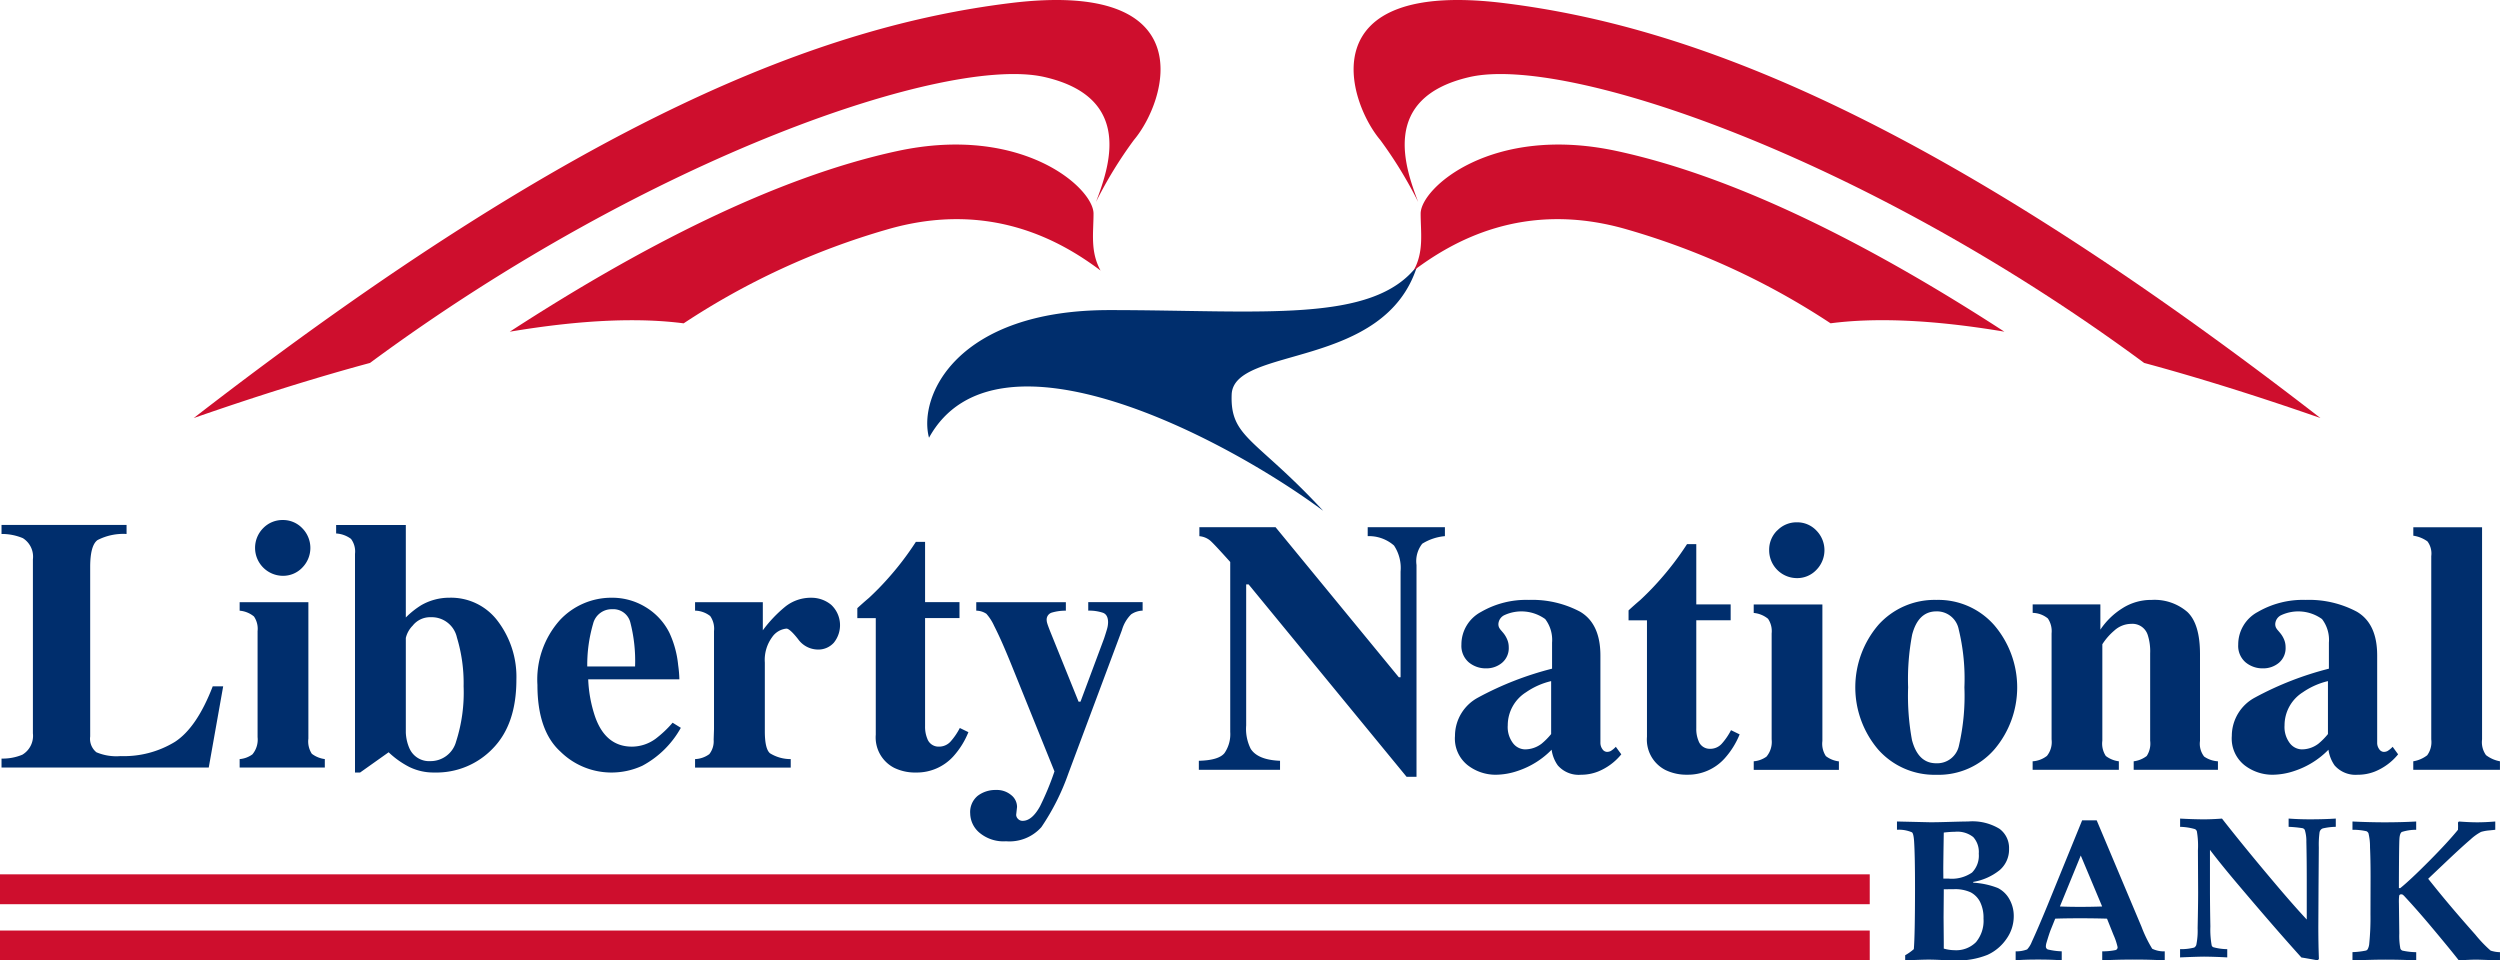 <svg xmlns="http://www.w3.org/2000/svg" viewBox="0 0 268.74 103.235"><path d="M.164 81.543a5.459 5.459 0 002.236-.414 2.365 2.365 0 001.137-2.3v-18.7a2.353 2.353 0 00-1.079-2.279 5.813 5.813 0 00-2.294-.45v-.97h13.441v.97a6.068 6.068 0 00-3.13.661q-.778.581-.78 2.875v18.229a1.867 1.867 0 00.666 1.7 5.507 5.507 0 002.6.412 10.515 10.515 0 005.839-1.529q2.358-1.53 4.066-5.967h1.124l-1.551 8.729H.164v-.967m25.597.057a2.714 2.714 0 001.372-.508 2.471 2.471 0 00.556-1.852v-11.4a2.346 2.346 0 00-.389-1.57 2.773 2.773 0 00-1.539-.623v-.913h7.389V79.4a2.42 2.42 0 00.372 1.63 2.921 2.921 0 001.394.568v.909h-9.155V81.6m2.529-24.824a2.886 2.886 0 012.11-.876 2.851 2.851 0 012.09.878 3.014 3.014 0 010 4.243 2.838 2.838 0 01-2.09.876 3.006 3.006 0 01-2.113-5.119zm15.334-.344v9.945a9 9 0 011.665-1.325 6.043 6.043 0 013.032-.8 6.274 6.274 0 015.213 2.548 9.918 9.918 0 011.976 6.263q0 4.794-2.524 7.385a8.383 8.383 0 01-6.273 2.594 5.925 5.925 0 01-2.722-.6 9.467 9.467 0 01-2.214-1.576l-3.065 2.175h-.551V59.54a2.267 2.267 0 00-.428-1.61 2.959 2.959 0 00-1.6-.583v-.915h7.493m.409 24.058a2.3 2.3 0 002.229 1.327 2.84 2.84 0 002.764-2.1 17.215 17.215 0 00.808-5.939 16.931 16.931 0 00-.717-5.241 2.775 2.775 0 00-2.8-2.189 2.389 2.389 0 00-1.962.912 2.785 2.785 0 00-.733 1.317v10.174a4.7 4.7 0 00.409 1.739zm16.099-13.776a7.574 7.574 0 015.685-2.46 6.859 6.859 0 013.569 1 6.735 6.735 0 012.574 2.777A10.723 10.723 0 0172.9 71.5a12.758 12.758 0 01.13 1.528h-9.8a14.236 14.236 0 00.747 4.033q1.13 3.195 3.957 3.2a4.333 4.333 0 002.549-.852 11.819 11.819 0 001.82-1.721l.884.549a10.272 10.272 0 01-4.131 4.074 7.939 7.939 0 01-3.494.731A7.805 7.805 0 0160.25 80.8q-2.477-2.244-2.478-7.169a9.583 9.583 0 012.362-6.914m8.134 4.927a16.6 16.6 0 00-.525-4.793 1.888 1.888 0 00-1.94-1.363 2.054 2.054 0 00-2.049 1.572 15.729 15.729 0 00-.626 4.584zm6.449 9.956a2.771 2.771 0 001.532-.534 2.245 2.245 0 00.466-1.553l.038-1.135v-10.54a2.37 2.37 0 00-.411-1.618 2.758 2.758 0 00-1.625-.579v-.909H82v3.023a14.123 14.123 0 012.427-2.555 4.395 4.395 0 012.783-.944 3.33 3.33 0 012.138.758 2.995 2.995 0 01.283 4.077 2.235 2.235 0 01-1.732.732 2.639 2.639 0 01-2.113-1.125c-.593-.749-1.01-1.125-1.247-1.125a2.121 2.121 0 00-1.548.932 4.137 4.137 0 00-.775 2.721V78.6c0 1.264.183 2.059.556 2.374A4.2 4.2 0 0085 81.6v.913H74.717V81.6m17.442-15.155v-1.069c.337-.313.755-.685 1.255-1.11q.993-.922 1.873-1.9a31.742 31.742 0 003.163-4.114h.992v6.476h3.7v1.713h-3.7v11.612a3.378 3.378 0 00.242 1.36 1.271 1.271 0 001.233.846 1.654 1.654 0 001.252-.532 6.913 6.913 0 001.007-1.471l.923.449a8.748 8.748 0 01-1.608 2.587 5.3 5.3 0 01-4.022 1.751 5.152 5.152 0 01-2.355-.507 3.674 3.674 0 01-1.972-3.565V66.445h-1.983m12.956 19.09a3.138 3.138 0 011.948-.616 2.4 2.4 0 011.629.542 1.63 1.63 0 01.636 1.285l-.094.838a.634.634 0 00.2.446.658.658 0 00.5.207c.666 0 1.286-.521 1.86-1.557a30.058 30.058 0 001.558-3.76l-4.579-11.335q-.488-1.206-.948-2.264t-.965-2.056a5.164 5.164 0 00-.827-1.284 2 2 0 00-1.089-.336v-.913h9.632v.913a5.264 5.264 0 00-1.485.2.782.782 0 00-.578.815 1.385 1.385 0 00.066.358c.041.15.143.419.294.811l3.07 7.6h.206l2.532-6.787q.189-.57.311-.991a2.772 2.772 0 00.122-.75c0-.536-.179-.884-.538-1.026a4.677 4.677 0 00-1.594-.234v-.913h5.845v.913a2.307 2.307 0 00-1.235.4 3.879 3.879 0 00-.986 1.685l-5.762 15.424a24.949 24.949 0 01-2.9 5.762 4.583 4.583 0 01-3.8 1.521 4.03 4.03 0 01-2.868-.93 2.762 2.762 0 01-.982-2.034 2.267 2.267 0 01.819-1.934m23.758-3.754c1.427-.035 2.344-.312 2.755-.824a3.577 3.577 0 00.619-2.277V60.41c-1.183-1.318-1.911-2.1-2.189-2.328a2.132 2.132 0 00-1.128-.444v-.964h8.191l13.25 16.132h.187V61.441a4.352 4.352 0 00-.706-2.8 4.082 4.082 0 00-2.828-1.007v-.964h8.3v.964a5.518 5.518 0 00-2.436.813 3.022 3.022 0 00-.617 2.29V83.5H151.2l-16.977-20.676h-.264v15.161a4.767 4.767 0 00.488 2.512q.767 1.193 3.152 1.284v.967h-8.728v-.967m30.054-6.817a34.515 34.515 0 017.916-3.084v-2.8a3.69 3.69 0 00-.739-2.533 4.375 4.375 0 00-4.36-.434 1.126 1.126 0 00-.671.97.852.852 0 00.075.373 1.533 1.533 0 00.226.319l.227.266a2.774 2.774 0 01.421.706 2.1 2.1 0 01.164.817 2.058 2.058 0 01-.729 1.691 2.6 2.6 0 01-1.686.591 2.839 2.839 0 01-1.892-.658 2.336 2.336 0 01-.781-1.893 3.955 3.955 0 012.095-3.507 9.667 9.667 0 015.157-1.3 10.958 10.958 0 015.5 1.264q2.187 1.283 2.19 4.716v9.354a1.155 1.155 0 00.216.709.614.614 0 00.484.293.913.913 0 00.4-.088 2.6 2.6 0 00.556-.459l.589.81a6.234 6.234 0 01-2.5 1.851 4.923 4.923 0 01-1.827.344 2.979 2.979 0 01-2.5-1.006 3.759 3.759 0 01-.662-1.685 9.093 9.093 0 01-3.628 2.272 7.481 7.481 0 01-2.417.419 4.9 4.9 0 01-2.965-1.015 3.642 3.642 0 01-1.379-3.155 4.677 4.677 0 012.524-4.148m6.744 5.015a7.353 7.353 0 001.069-1.071v-5.692a7.949 7.949 0 00-2.7 1.2 4.2 4.2 0 00-1.964 3.548 2.86 2.86 0 00.57 1.933 1.667 1.667 0 001.282.658 2.956 2.956 0 001.739-.576zm9.39-13.298v-1.066a37.08 37.08 0 011.253-1.11q.993-.924 1.871-1.9a32 32 0 003.164-4.116h.993v6.478h3.695v1.71h-3.695v11.61a3.324 3.324 0 00.242 1.358 1.267 1.267 0 001.232.848 1.649 1.649 0 001.252-.533 6.858 6.858 0 001.007-1.469l.927.452a8.82 8.82 0 01-1.609 2.579 5.3 5.3 0 01-4.022 1.756 5.178 5.178 0 01-2.354-.51 3.667 3.667 0 01-1.977-3.562V66.681h-1.979m13.454 15.155a2.721 2.721 0 001.372-.5 2.462 2.462 0 00.556-1.85v-11.4a2.35 2.35 0 00-.39-1.571 2.829 2.829 0 00-1.538-.625v-.909h7.383v14.67a2.409 2.409 0 00.375 1.63 2.852 2.852 0 001.4.564v.912h-9.156v-.912m2.532-24.821a2.866 2.866 0 012.11-.877 2.831 2.831 0 012.087.877 3.012 3.012 0 010 4.241 2.827 2.827 0 01-2.087.88 2.993 2.993 0 01-2.983-3 2.894 2.894 0 01.871-2.13zm10.865 10.152a8.11 8.11 0 016.223-2.688 8 8 0 016.261 2.748 10.294 10.294 0 01.026 13.278 7.941 7.941 0 01-6.287 2.772 8.081 8.081 0 01-6.231-2.7 10.32 10.32 0 01.008-13.41m3.613 12.372q.659 2.506 2.61 2.5a2.388 2.388 0 002.445-1.918 23.755 23.755 0 00.582-6.246 22.509 22.509 0 00-.614-6.237 2.382 2.382 0 00-2.394-1.927q-1.954 0-2.609 2.5a25.532 25.532 0 00-.433 5.665 26.182 26.182 0 00.413 5.663zm12.971 2.288a2.774 2.774 0 001.537-.58 2.37 2.37 0 00.5-1.774v-11.4a2.435 2.435 0 00-.4-1.6 2.651 2.651 0 00-1.633-.6v-.909h7.278v2.712a7.816 7.816 0 012.345-2.285 5.713 5.713 0 013.153-.911 5.406 5.406 0 013.848 1.29q1.359 1.279 1.363 4.513v9.351a2.244 2.244 0 00.446 1.685 2.884 2.884 0 001.483.509v.912h-9.057v-.912a2.9 2.9 0 001.4-.57 2.445 2.445 0 00.37-1.642v-9.386a5.689 5.689 0 00-.262-1.986 1.722 1.722 0 00-1.772-1.191 2.724 2.724 0 00-1.824.725 6.586 6.586 0 00-1.282 1.468v10.369a2.411 2.411 0 00.375 1.642 2.878 2.878 0 001.4.57v.912H218.5v-.912m23.933-6.872a34.523 34.523 0 017.915-3.084v-2.8a3.68 3.68 0 00-.741-2.533 4.366 4.366 0 00-4.355-.434 1.12 1.12 0 00-.673.97.9.9 0 00.075.373 1.421 1.421 0 00.225.319l.225.266a2.735 2.735 0 01.426.706 2.137 2.137 0 01.161.817 2.059 2.059 0 01-.726 1.691 2.612 2.612 0 01-1.686.591 2.845 2.845 0 01-1.9-.658 2.326 2.326 0 01-.779-1.893 3.956 3.956 0 012.092-3.507 9.665 9.665 0 015.159-1.3 10.929 10.929 0 015.492 1.264q2.2 1.283 2.194 4.716v9.354a1.137 1.137 0 00.218.709.614.614 0 00.479.293.9.9 0 00.405-.088 2.57 2.57 0 00.561-.459l.587.81a6.255 6.255 0 01-2.5 1.851 4.926 4.926 0 01-1.829.344 2.99 2.99 0 01-2.5-1.006 3.879 3.879 0 01-.658-1.685 9.076 9.076 0 01-3.629 2.272 7.463 7.463 0 01-2.417.419 4.907 4.907 0 01-2.966-1.015 3.656 3.656 0 01-1.377-3.155 4.68 4.68 0 012.525-4.148m6.742 5.015a7.258 7.258 0 001.067-1.071v-5.692a8.023 8.023 0 00-2.7 1.2 4.2 4.2 0 00-1.965 3.548 2.871 2.871 0 00.572 1.933 1.668 1.668 0 001.283.658 2.953 2.953 0 001.74-.576zm10.244 1.857a3.331 3.331 0 001.49-.646 2.4 2.4 0 00.439-1.708v-19.7a2.185 2.185 0 00-.408-1.582 3.434 3.434 0 00-1.521-.614v-.909h7.39v22.805a2.383 2.383 0 00.423 1.69 3.483 3.483 0 001.5.664v.912h-9.318v-.912M99.864 47.053c-1.192-4.475 2.982-13.719 19.383-13.719s28.327 1.492 33.1-4.771C148.866 39.8 132.6 37.143 132.4 42.409c-.174 4.671 2.585 4.671 9.839 12.5-10.437-7.751-35.188-20.873-42.375-7.852" fill="#002e6d"/><path d="M249.439 44.939C207.38 12.375 181.562 2.793 161.688.336c-20.872-2.586-16.877 10.48-13.316 14.71a45.352 45.352 0 014.073 6.659c-1.344-3.579-4.175-11.182 5.515-13.42 10.353-2.386 42.351 8.45 72.528 30.73 5.638 1.524 11.929 3.474 18.951 5.924" fill="#ce0e2d"/><path d="M215.466 35.656c-13.937-9.047-28.52-16.583-41.652-19.417-13.431-2.9-21.1 3.975-21.1 6.72 0 2.068.372 4.083-.754 6.124 4.071-3.055 11.821-7.676 23-4.4a79.689 79.689 0 0121.819 10.071c4.6-.6 10.682-.446 18.689.9M20.822 44.939C62.88 12.375 88.7 2.793 108.573.336c20.872-2.586 16.877 10.48 13.319 14.71a45.066 45.066 0 00-4.076 6.659c1.344-3.579 4.176-11.182-5.516-13.42-10.351-2.386-42.351 8.45-72.528 30.73-5.637 1.524-11.925 3.474-18.95 5.924" fill="#ce0e2d"/><path d="M54.8 35.656c13.938-9.047 28.522-16.583 41.65-19.417 13.43-2.9 21.1 3.975 21.1 6.72 0 2.068-.371 4.083.757 6.124-4.068-3.055-11.822-7.676-23-4.4A79.606 79.606 0 0073.49 34.758c-4.6-.6-10.686-.446-18.694.9" fill="#ce0e2d"/><path d="M204.8 103.235v-.551a5.555 5.555 0 00.929-.657q.124-1.464.128-6.467 0-3.63-.1-5.132c-.038-.548-.112-.862-.225-.955a3.547 3.547 0 00-1.615-.276v-.89l3.608.084q.708 0 2.1-.042c.9-.025 1.544-.042 1.935-.042a5.6 5.6 0 013.382.79 2.554 2.554 0 011.023 2.145 2.915 2.915 0 01-1.01 2.294 6.151 6.151 0 01-2.839 1.265v.086a8.451 8.451 0 012.654.575 2.935 2.935 0 011.233 1.2 3.627 3.627 0 01.467 1.846 4.178 4.178 0 01-.774 2.405 4.96 4.96 0 01-2.043 1.727 8.584 8.584 0 01-3.583.6c-.3 0-.763-.013-1.375-.044q-.849-.041-1.391-.041-.609 0-2.5.085m4.1-8.794h.554a3.824 3.824 0 002.526-.649 2.585 2.585 0 00.726-2.03 2.386 2.386 0 00-.591-1.782 2.736 2.736 0 00-1.946-.574 11.159 11.159 0 00-1.225.086c-.035 2.174-.053 3.5-.053 3.991zm.044 7.523a4.245 4.245 0 001.152.173 3 3 0 002.312-.866 3.59 3.59 0 00.807-2.535 3.815 3.815 0 00-.366-1.783 2.391 2.391 0 00-1.008-1.033 3.986 3.986 0 00-1.829-.34l-1.068.007v.28l-.022 2.737.022 2.768zm7.729.296a3.185 3.185 0 001.231-.207 2.533 2.533 0 00.5-.808q.642-1.385 1.654-3.842l3.76-9.225h1.564l4.814 11.43a14.077 14.077 0 001.152 2.371 2.8 2.8 0 001.349.281v.97q-1.719-.087-3.246-.085a66.21 66.21 0 00-3.474.085v-.97a6.856 6.856 0 001.452-.14.312.312 0 00.2-.311 6.849 6.849 0 00-.443-1.321l-.695-1.741a92.23 92.23 0 00-2.968-.04c-.953 0-1.818.011-2.6.04l-.471 1.168c-.128.319-.282.8-.468 1.426a1.423 1.423 0 00-.065.389.338.338 0 00.211.329 7.357 7.357 0 001.494.2v.97q-1.042-.087-2.6-.085-1.479 0-2.354.085v-.97m7-10.3l-2.243 5.479c.658.026 1.377.041 2.169.041.828 0 1.617-.015 2.373-.041zm10.675 10.953v-.887a5.65 5.65 0 001.518-.171.549.549 0 00.225-.277 7.56 7.56 0 00.144-1.8c.036-1.7.054-2.986.054-3.853l-.022-4.505a9.152 9.152 0 00-.115-2.064.43.43 0 00-.2-.233 6.2 6.2 0 00-1.6-.245v-.888a51.1 51.1 0 002.476.082c.595 0 1.27-.024 2.026-.082q2.457 3.135 5.554 6.8 2.064 2.451 3.558 4.052v-4.224q0-2.4-.043-4.144a4 4 0 00-.171-1.27.4.4 0 00-.236-.182 13.664 13.664 0 00-1.5-.146v-.888c.759.058 1.516.082 2.271.082 1.033 0 1.966-.024 2.8-.082v.888a6.669 6.669 0 00-1.4.172.543.543 0 00-.217.147.644.644 0 00-.125.245 10 10 0 00-.082 1.64l-.031 4.262-.022 4.288q0 1.728.062 3.453l-.128.148c-.83-.155-1.41-.256-1.753-.309q-2.751-3.042-6.649-7.651-1.971-2.322-3.181-3.919v4.154q0 1.7.044 4.093a9.468 9.468 0 00.143 2.032.34.34 0 00.159.182 5.859 5.859 0 001.512.213v.887a54.82 54.82 0 00-2.445-.083c-.41 0-1.284.026-2.625.083m18.531.318v-.886a8.116 8.116 0 001.463-.171.386.386 0 00.172-.138 1.583 1.583 0 00.172-.64 27.8 27.8 0 00.128-3.107l.011-4.017q0-1.917-.06-3.206a6.071 6.071 0 00-.166-1.5.453.453 0 00-.21-.214 6.4 6.4 0 00-1.51-.158v-.89a75.37 75.37 0 003.429.088c1.2 0 2.347-.029 3.421-.088v.89a5.056 5.056 0 00-1.546.235c-.139.094-.221.315-.252.672q-.052.668-.061 5.364h.149q1.067-.86 3.083-2.889t3.119-3.382l.011-.39-.011-.393.095-.107q1.16.088 1.977.088.861 0 1.937-.088v.89l-.6.064a4.447 4.447 0 00-.931.165 5.337 5.337 0 00-1.13.81c-.7.6-1.593 1.422-2.673 2.445l-1.88 1.782.966 1.2q1.72 2.121 4.1 4.8a13.973 13.973 0 001.647 1.721 3.414 3.414 0 001.007.171v.886l-.563-.023-1.891-.062c-.5 0-1.162.027-1.968.085q-.856-1.105-2.9-3.543-1.529-1.827-2.915-3.318a1.128 1.128 0 00-.252-.226.453.453 0 00-.126-.019.221.221 0 00-.218.128 5.5 5.5 0 00-.03.848l.039 3.231a7.257 7.257 0 00.117 1.628.394.394 0 00.212.214 7.307 7.307 0 001.491.171v.886q-1.586-.087-3.5-.085-.974 0-3.345.085" fill="#002e6d"/><path fill="#ce0e2d" d="M0 93.99h200.99v3.209H0zm0 6.037h200.99v3.208H0z"/></svg>
